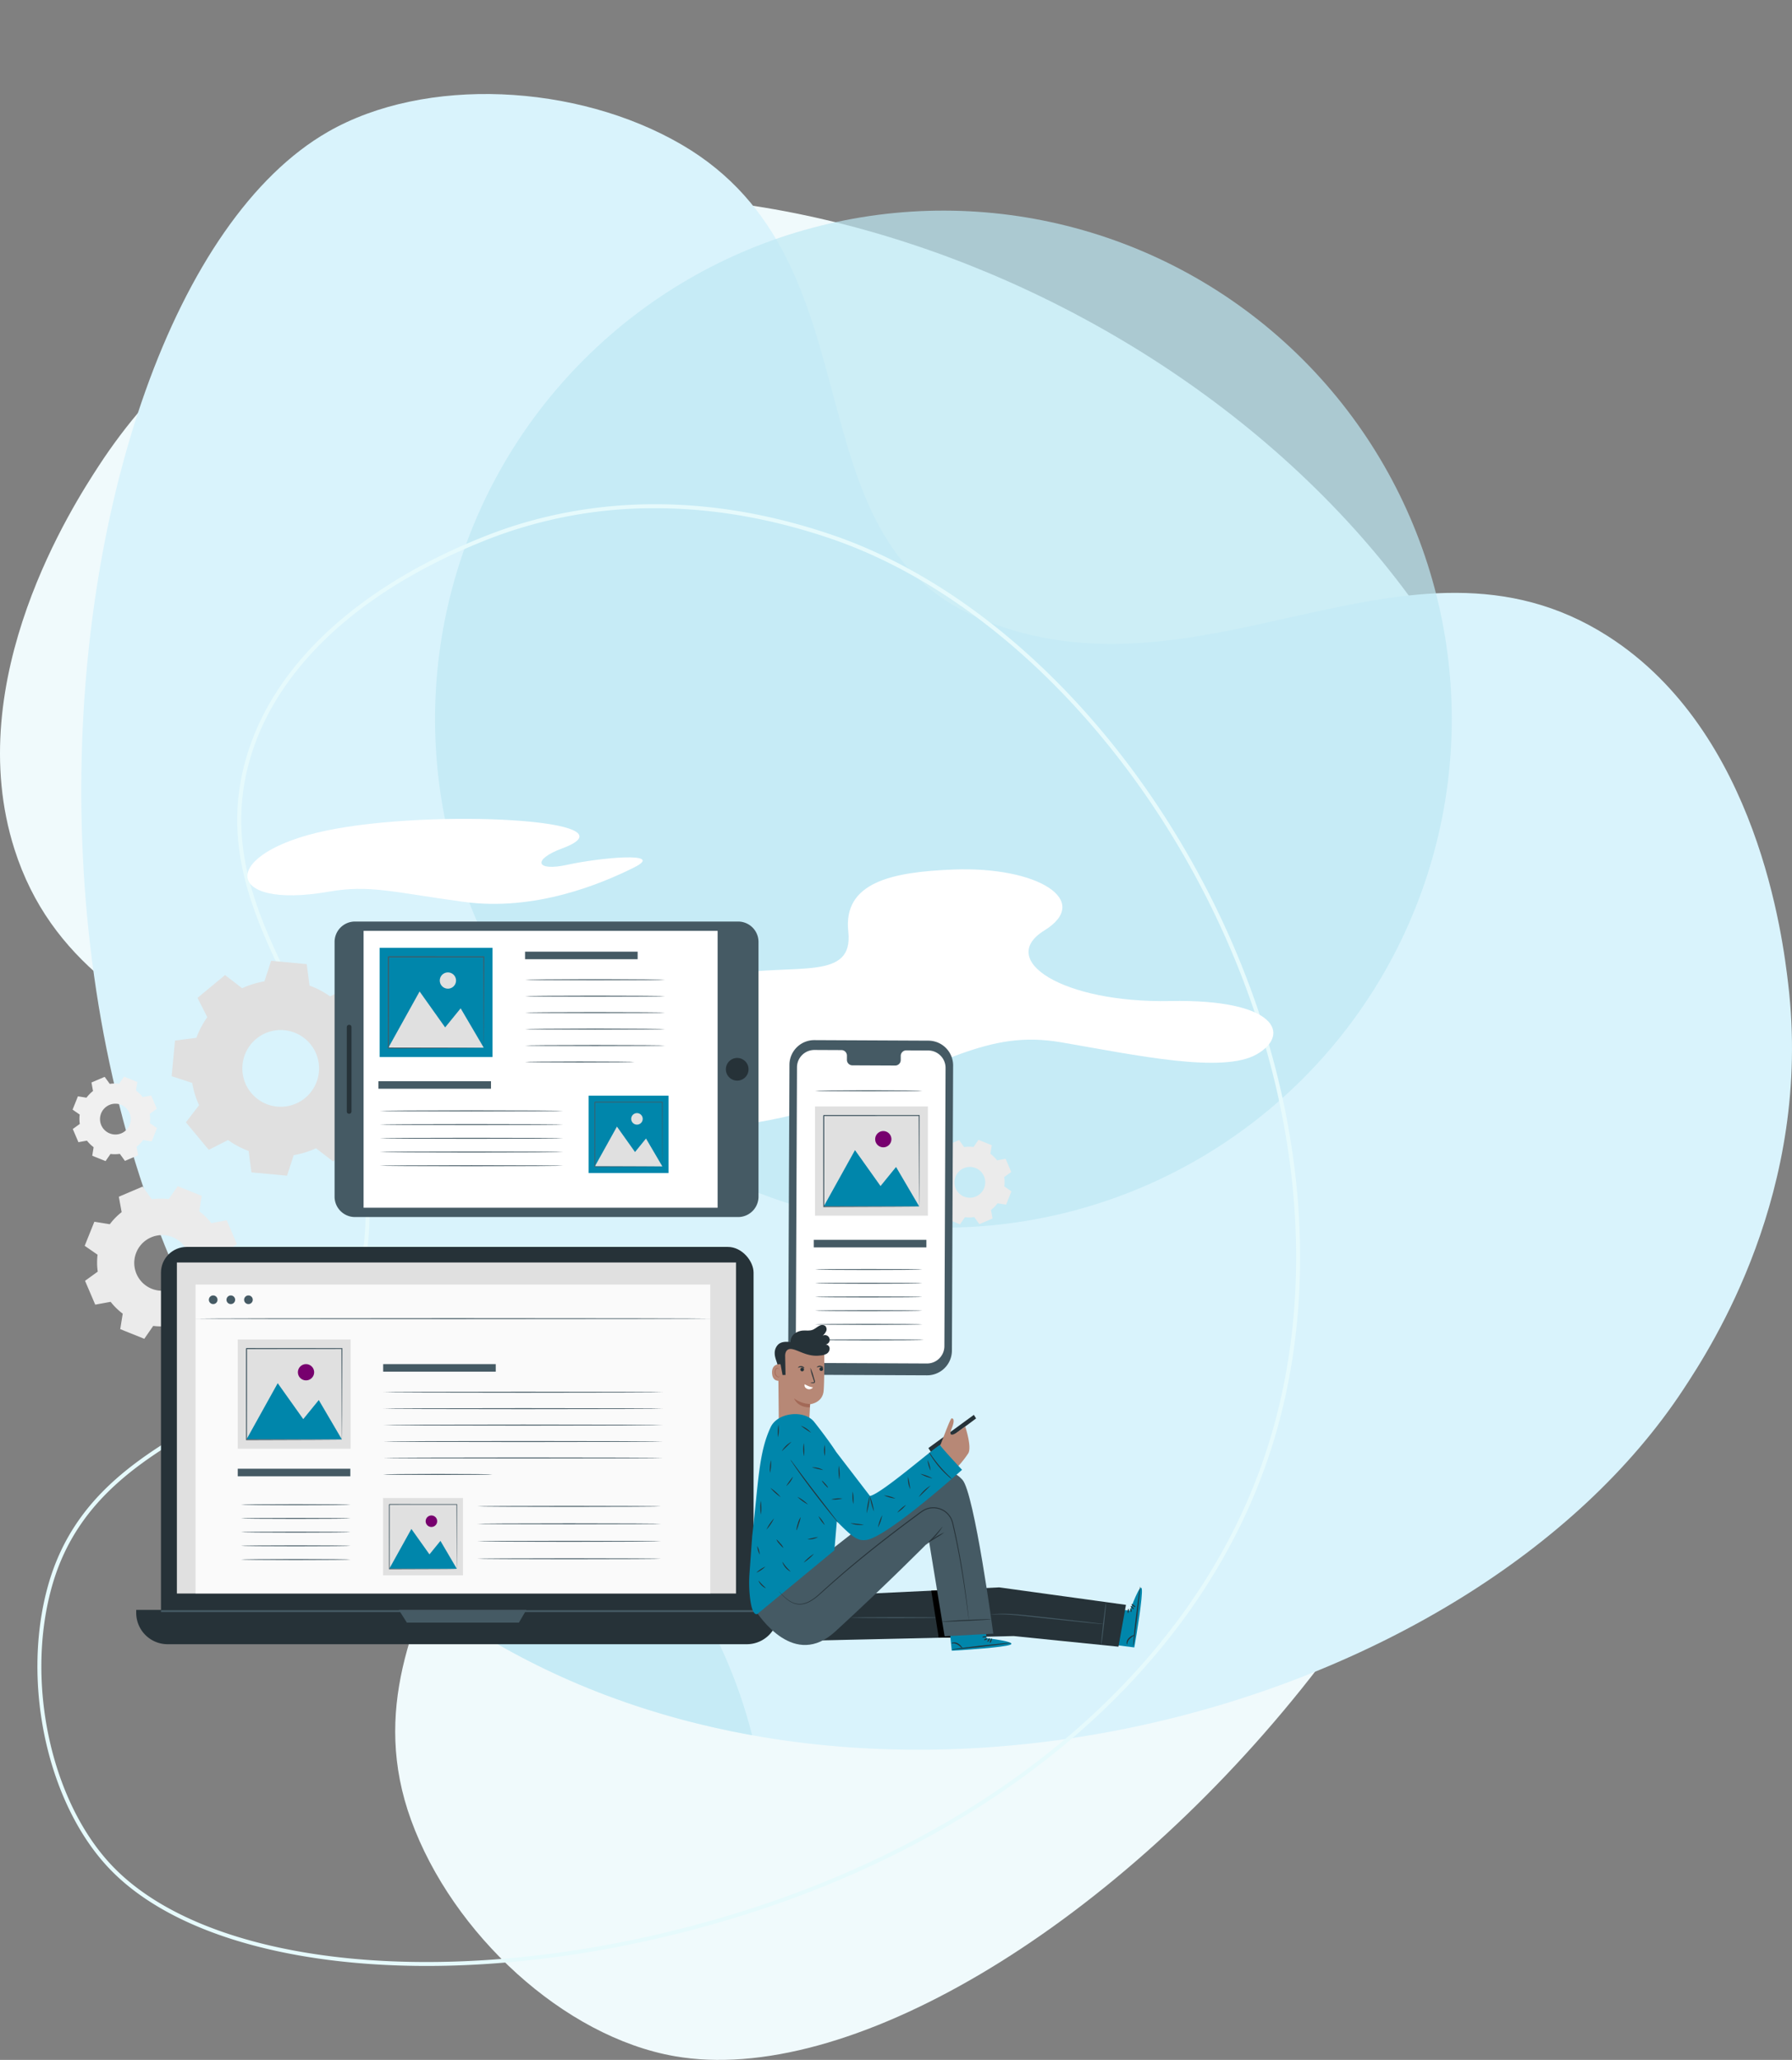 <svg xmlns="http://www.w3.org/2000/svg" width="1015.369" height="1166.81" viewBox="0 0 1015.369 1166.81"><rect x="0" y="0" width="1015.369" height="1166.81" fill="#808080" stroke="none"/><g transform="translate(-773 -764)"><g transform="translate(755.953 1256.829)"><path d="M264.809-428.46c-26.246,8-127.389,38.844-191.98,138.163C59.091-269.174-5.5-169.853,25.255-73.379,65.95,54.271,230.1,40.562,292.632,163.093c53.774,105.359-87.68,189.721-42.675,313.385,23.495,64.556,86.6,122.755,149.255,133.765,195.55,34.353,591.542-354.989,480.712-702.2C799.25-344.688,476.257-492.94,264.809-428.46Z" transform="translate(0 61.617)" fill="#f0fafc"/><path d="M945.725,263.912c15.029-22.955,72.952-111.42,58.948-229.062-2.981-25.022-16.984-142.669-102.394-197.061-113.01-71.971-230.29,43.689-356.793-10.359-108.779-46.474-54.177-201.86-167.943-268.007-59.389-34.531-145.127-38.812-200.3-7.136C5.065-348.852-49.689,203.779,257.8,399.443,481.629,541.869,824.632,448.857,945.725,263.912Z" transform="translate(25.578 29.581)" fill="#d9f3fc"/><circle cx="288.037" cy="288.037" r="288.037" transform="translate(144.247 -85.483) rotate(-45)" fill="#bee9f4" opacity="0.7"/><g transform="translate(139.777 273.121)"><path d="M95.846-152.344c-8.166,0-16.249.36-24.242,1.026,34.533,61.672,81.727,115.5,143.6,154.877C264,34.605,318.453,54.458,375.037,64.617,343.385-60.086,230.393-152.344,95.846-152.344Z" transform="translate(-71.604 152.344)" fill="#bee9f4" opacity="0.7"/></g><path d="M247.063,462.1c-78.738,0-144.4-18.824-178.995-54.269-35.822-36.7-51.095-106.063-35.523-161.345,14.719-52.262,55.533-75.287,95-97.555,39.039-22.021,75.91-42.828,83.149-90.184,8.1-52.993-14.2-96.676-35.759-138.921-24.01-47.048-46.69-91.486-28.851-146.243,16.667-51.156,64.961-94.525,135.983-122.123,41.417-16.089,108.763-29.166,194.407-.061h0C560.1-320.181,640.128-243.994,690.548-144.8,743.7-40.231,756.3,74.7,725.122,170.524c-42.985,132.1-172.177,235.138-345.59,275.624C333.519,456.889,288.473,462.1,247.063,462.1Zm129.4-825.712a257.859,257.859,0,0,0-93.576,17.171c-70.381,27.346-118.2,70.219-134.658,120.722-17.551,53.869,4.924,97.9,28.718,144.525,21.722,42.562,44.186,86.573,35.975,140.28-7.4,48.44-44.738,69.505-84.267,91.808C89.58,172.935,49.178,195.73,34.708,247.1c-15.369,54.568-.335,122.994,34.97,159.163,52.267,53.545,176.581,68.689,309.343,37.7C551.659,403.65,680.243,301.171,722.982,169.831c31-95.263,18.447-209.571-34.439-313.615-50.161-98.68-129.707-174.451-212.788-202.685l.362-1.064-.364,1.064C439.062-358.939,405.762-363.611,376.459-363.611Z" transform="translate(11.776 158.657)" fill="#e6fafc"/><path d="M257.748-269.924c-17.056,6.319-15.115,13.27,2.913,9.289s56.262-7.66,37.714,1.566S242.4-234.1,201.74-239.651s-53.225-9.763-76.22-5.755c-60.545,10.557-62.109-21.963-1.276-34.628C183.993-292.471,302.145-286.37,257.748-269.924Z" transform="translate(77.863 257.649)" fill="#fff"/><path d="M431.966-273.815c-34.866,1.343-62.583,7.23-59.529,35.161s-28.628,17.983-67.555,24.19-55.407,29.368-26.3,46.256-48.746,16.085-82.893,15.045-104.927,5.422-68.03,15.817,156.875,22.158,228.884-1.908,94.033-43.984,136.6-36.675,91.329,17.839,110.713,6.773,11.572-31.375-49.129-30.178-98.386-23.173-71.172-39.991S480.031-275.664,431.966-273.815Z" transform="translate(125.264 273.524)" fill="#fff"/></g><g transform="translate(708.111 1225.575)"><g transform="translate(106.015 82.663)"><path d="M593.863,183.8a20.007,20.007,0,0,1,3.785,3.708l4.833-.882,3.19,7.476-3.981,2.88a19.893,19.893,0,0,1,.059,5.3l4.04,2.792-3.031,7.541-4.848-.778a19.892,19.892,0,0,1-3.709,3.786l.882,4.833-7.475,3.19-2.88-3.981a19.892,19.892,0,0,1-5.3.058l-2.791,4.041-7.543-3.03.779-4.849a19.916,19.916,0,0,1-3.785-3.709l-4.833.883-3.191-7.477,3.982-2.879a19.984,19.984,0,0,1-.059-5.3l-4.039-2.791,3.03-7.543,4.848.779a19.857,19.857,0,0,1,3.709-3.786l-.882-4.833,7.475-3.191,2.88,3.982a19.891,19.891,0,0,1,5.3-.059l2.791-4.039,7.542,3.03-.777,4.848Zm-8.4,8.088a8.719,8.719,0,1,0,4.841,11.342A8.72,8.72,0,0,0,585.461,191.884Z" transform="translate(-73.818 -74.495)" fill="#ebebeb" fill-rule="evenodd"/><path d="M177.109,214.656a36,36,0,0,1,6.843,6.7l8.736-1.6,5.766,13.514-7.194,5.2a36.054,36.054,0,0,1,.1,9.579l7.3,5.046-5.479,13.633-8.763-1.407a36,36,0,0,1-6.7,6.842l1.594,8.735L165.8,286.674l-5.2-7.2a36.038,36.038,0,0,1-9.576.1l-5.047,7.3-13.633-5.477,1.408-8.764a35.931,35.931,0,0,1-6.842-6.7l-8.737,1.594L112.4,254.023l7.2-5.2a35.995,35.995,0,0,1-.1-9.576l-7.3-5.048,5.479-13.632,8.763,1.408a35.976,35.976,0,0,1,6.7-6.843l-1.6-8.736,13.512-5.767,5.206,7.2a36.039,36.039,0,0,1,9.577-.1l5.047-7.3,13.632,5.477-1.408,8.766Zm-15.184,14.618a15.761,15.761,0,1,0,8.749,20.5A15.761,15.761,0,0,0,161.925,229.274Z" transform="translate(-105.34 -72.763)" fill="#ebebeb" fill-rule="evenodd"/><path d="M141.707,150.35a19.886,19.886,0,0,1,3.786,3.708l4.833-.882,3.19,7.476-3.98,2.879a19.937,19.937,0,0,1,.058,5.3l4.04,2.792-3.031,7.542-4.848-.778a19.887,19.887,0,0,1-3.709,3.785l.883,4.834-7.477,3.19-2.879-3.981a19.929,19.929,0,0,1-5.3.058l-2.794,4.04-7.542-3.03.779-4.849a19.856,19.856,0,0,1-3.786-3.708l-4.833.882-3.191-7.476,3.982-2.879a19.847,19.847,0,0,1-.058-5.3l-4.04-2.792,3.03-7.542,4.848.778a19.881,19.881,0,0,1,3.708-3.785l-.881-4.833,7.476-3.191,2.879,3.981a19.929,19.929,0,0,1,5.3-.058l2.794-4.04,7.542,3.03-.779,4.849Zm-8.4,8.088a8.719,8.719,0,1,0,4.841,11.342A8.718,8.718,0,0,0,133.306,158.439Z" transform="translate(-105.793 -76.861)" fill="#f0f0f0" fill-rule="evenodd"/><path d="M236.345,95.212a49.621,49.621,0,0,1,11.677,6.167l10.92-5.542,12.934,15.593-7.464,9.707a49.6,49.6,0,0,1,3.9,12.617l11.635,3.8-1.88,20.171-12.136,1.586a49.607,49.607,0,0,1-6.171,11.679l5.542,10.919-15.593,12.933-9.707-7.464a49.666,49.666,0,0,1-12.616,3.9l-3.8,11.635-20.17-1.879L201.835,188.9a49.586,49.586,0,0,1-11.679-6.171l-10.919,5.543L166.3,172.683l7.464-9.707a49.665,49.665,0,0,1-3.9-12.616l-11.637-3.8,1.88-20.172,12.136-1.585a49.606,49.606,0,0,1,6.171-11.679L172.87,102.2l15.593-12.934,9.708,7.465a49.646,49.646,0,0,1,12.615-3.9l3.8-11.635,20.171,1.879,1.586,12.139ZM222.024,120.5a21.733,21.733,0,1,0,19.622,23.655A21.733,21.733,0,0,0,222.024,120.5Z" transform="translate(-102.085 -81.194)" fill="#e0e0e0" fill-rule="evenodd"/></g><g transform="translate(511.511 127.591)"><path d="M563.115,313.023l-64.6-.3a14.052,14.052,0,0,1-14.007-14.092l.684-161.5a14.054,14.054,0,0,1,14.137-13.974l64.6.3a14.052,14.052,0,0,1,14.007,14.092l-.685,161.5A14.052,14.052,0,0,1,563.115,313.023Z" transform="translate(-484.507 -123.155)" fill="#455a64"/><g transform="translate(4.289 5.575)"><path d="M563.554,128.659l-12.525-.057a3.108,3.108,0,0,0-3.055,3.156l-.01,2.265a3.107,3.107,0,0,1-3.055,3.158l-24.414-.112a3.111,3.111,0,0,1-3.028-3.185l.011-2.266a3.11,3.11,0,0,0-3.028-3.184l-4.4-.02-10.963-.05a9.842,9.842,0,0,0-9.9,9.786l-.668,157.64a9.843,9.843,0,0,0,9.81,9.87l64.472.3a9.84,9.84,0,0,0,9.9-9.785l.668-157.642A9.841,9.841,0,0,0,563.554,128.659Z" transform="translate(-488.513 -128.362)" fill="#fff"/></g><g transform="translate(14.481 113.136)"><rect width="63.794" height="4.268" fill="#455a64"/></g><g transform="translate(15.178 129.658)"><path d="M559.505,244.528c0,.154-13.617.278-30.411.278s-30.413-.124-30.413-.278,13.613-.279,30.413-.279S559.505,244.374,559.505,244.528Z" transform="translate(-498.682 -244.249)" fill="#455a64"/></g><g transform="translate(15.178 28.435)"><path d="M559.505,149.991c0,.154-13.617.278-30.411.278s-30.413-.124-30.413-.278,13.613-.279,30.413-.279S559.505,149.837,559.505,149.991Z" transform="translate(-498.682 -149.712)" fill="#455a64"/></g><g transform="translate(15.178 137.427)"><path d="M559.505,251.783c0,.155-13.617.279-30.411.279s-30.413-.124-30.413-.279,13.613-.278,30.413-.278S559.505,251.63,559.505,251.783Z" transform="translate(-498.682 -251.505)" fill="#455a64"/></g><g transform="translate(15.178 145.195)"><path d="M559.505,259.039c0,.154-13.617.278-30.411.278s-30.413-.124-30.413-.278,13.613-.279,30.413-.279S559.505,258.884,559.505,259.039Z" transform="translate(-498.682 -258.76)" fill="#455a64"/></g><g transform="translate(15.178 152.963)"><path d="M559.505,266.294c0,.153-13.617.279-30.411.279s-30.413-.126-30.413-.279,13.613-.279,30.413-.279S559.505,266.14,559.505,266.294Z" transform="translate(-498.682 -266.015)" fill="#455a64"/></g><g transform="translate(15.178 160.732)"><path d="M559.505,273.549c0,.154-13.617.279-30.411.279s-30.413-.125-30.413-.279,13.613-.278,30.413-.278S559.505,273.4,559.505,273.549Z" transform="translate(-498.682 -273.271)" fill="#455a64"/></g><g transform="translate(16.048 169.54)"><path d="M560.317,281.775c0,.154-13.616.279-30.409.279s-30.413-.125-30.413-.279,13.613-.278,30.413-.278S560.317,281.622,560.317,281.775Z" transform="translate(-499.495 -281.497)" fill="#455a64"/></g><g transform="translate(15.178 37.572)"><rect width="63.955" height="61.876" fill="#e0e0e0"/><g transform="translate(4.958 24.739)"><path d="M503.313,213.191l17.692-31.841L535.476,201.7l8.793-10.807,13.082,22.3Z" transform="translate(-503.313 -181.351)" fill="#0086ab"/></g><g transform="translate(34.08 13.944)"><path d="M539.717,175.871a4.6,4.6,0,1,1-4.6-4.6A4.6,4.6,0,0,1,539.717,175.871Z" transform="translate(-530.511 -171.269)" fill="#77006e"/></g><g transform="translate(4.586 4.814)"><path d="M557.376,214.679a2.027,2.027,0,0,1-.015-.254c0-.185-.009-.421-.015-.722q-.01-.986-.03-2.784c-.016-2.454-.039-6-.067-10.508-.033-9.038-.079-21.908-.134-37.361l.261.261-54.033.043c-.074.064.572-.573.3-.3v7q0,3.477,0,6.889c0,4.547-.005,9-.007,13.334-.01,8.665-.02,16.858-.029,24.4l-.266-.266,39.07.135,11.02.07,2.924.031.757.015a1.965,1.965,0,0,1,.267.015,1.282,1.282,0,0,1-.237.015l-.729.015-2.871.031-10.961.07-39.241.135h-.266v-.267c-.009-7.537-.019-15.73-.029-24.4,0-4.334-.005-8.786-.008-13.334q0-3.41,0-6.889v-7c-.271.268.37-.381.31-.314l54.033.043h.262v.261c-.056,15.521-.1,28.449-.134,37.526-.029,4.481-.052,8.01-.069,10.449q-.018,1.763-.03,2.735c-.006.289-.011.515-.015.694A1.12,1.12,0,0,1,557.376,214.679Z" transform="translate(-502.965 -162.741)" fill="#455a64"/></g></g></g><g transform="translate(254.467 60.425)"><path d="M11.55,0H155.829a11.549,11.549,0,0,1,11.549,11.549v217.1A11.549,11.549,0,0,1,155.829,240.2H11.549A11.549,11.549,0,0,1,0,228.653V11.55A11.55,11.55,0,0,1,11.55,0Z" transform="translate(0 167.378) rotate(-90)" fill="#455a64"/><g transform="translate(16.433 5.278)"><rect width="156.822" height="200.597" transform="translate(0 156.822) rotate(-90)" fill="#fff"/></g><g transform="translate(221.709 77.267)"><path d="M457.927,132.589a6.422,6.422,0,1,1-6.422,6.422A6.422,6.422,0,0,1,457.927,132.589Z" transform="translate(-451.505 -132.589)" fill="#263238"/></g><g transform="translate(6.918 58.483)"><rect width="50.412" height="2.653" rx="1.215" transform="translate(0 50.412) rotate(-90)" fill="#263238"/></g><g transform="translate(24.831 14.87)"><g transform="translate(83.095 2.193)"><rect width="63.794" height="4.267" fill="#455a64"/></g><g transform="translate(0 75.564)"><rect width="63.794" height="4.268" fill="#455a64"/></g><g transform="translate(83.095 17.806)"><path d="M424.574,91.222c0,.154-17.761.278-39.666.278s-39.671-.124-39.671-.278,17.758-.279,39.671-.279S424.574,91.068,424.574,91.222Z" transform="translate(-345.237 -90.943)" fill="#455a64"/></g><g transform="translate(83.095 27.124)"><path d="M424.574,99.925c0,.154-17.761.278-39.666.278s-39.671-.124-39.671-.278,17.758-.279,39.671-.279S424.574,99.771,424.574,99.925Z" transform="translate(-345.237 -99.646)" fill="#455a64"/></g><g transform="translate(83.095 36.444)"><path d="M424.574,108.628c0,.154-17.761.279-39.666.279s-39.671-.125-39.671-.279,17.758-.278,39.671-.278S424.574,108.474,424.574,108.628Z" transform="translate(-345.237 -108.35)" fill="#455a64"/></g><g transform="translate(83.095 45.762)"><path d="M424.574,117.332c0,.153-17.761.278-39.666.278s-39.671-.125-39.671-.278,17.758-.279,39.671-.279S424.574,117.177,424.574,117.332Z" transform="translate(-345.237 -117.053)" fill="#455a64"/></g><g transform="translate(83.095 55.081)"><path d="M424.574,126.035c0,.153-17.761.278-39.666.278s-39.671-.125-39.671-.278,17.758-.279,39.671-.279S424.574,125.881,424.574,126.035Z" transform="translate(-345.237 -125.756)" fill="#455a64"/></g><g transform="translate(83.095 64.399)"><path d="M407.175,134.738c0,.153-13.866.278-30.967.278s-30.97-.125-30.97-.278,13.864-.279,30.97-.279S407.175,134.584,407.175,134.738Z" transform="translate(-345.237 -134.459)" fill="#455a64"/></g><g transform="translate(0.696 92.086)"><path d="M372.355,160.6c0,.154-23.3.278-52.035.278s-52.04-.124-52.04-.278,23.3-.279,52.04-.279S372.355,160.442,372.355,160.6Z" transform="translate(-268.28 -160.317)" fill="#455a64"/></g><g transform="translate(0.696 99.855)"><path d="M372.355,167.851c0,.154-23.3.278-52.035.278s-52.04-.124-52.04-.278,23.3-.278,52.04-.278S372.355,167.7,372.355,167.851Z" transform="translate(-268.28 -167.573)" fill="#455a64"/></g><g transform="translate(0.696 107.623)"><path d="M372.355,175.106c0,.154-23.3.279-52.035.279s-52.04-.125-52.04-.279,23.3-.278,52.04-.278S372.355,174.952,372.355,175.106Z" transform="translate(-268.28 -174.828)" fill="#455a64"/></g><g transform="translate(0.696 115.391)"><path d="M372.355,182.361c0,.154-23.3.279-52.035.279s-52.04-.125-52.04-.279,23.3-.278,52.04-.278S372.355,182.208,372.355,182.361Z" transform="translate(-268.28 -182.083)" fill="#455a64"/></g><g transform="translate(0.696 123.159)"><path d="M372.355,189.617c0,.154-23.3.278-52.035.278s-52.04-.124-52.04-.278,23.3-.279,52.04-.279S372.355,189.463,372.355,189.617Z" transform="translate(-268.28 -189.338)" fill="#455a64"/></g><g transform="translate(0.696)"><rect width="63.956" height="61.876" fill="#0086ab"/><g transform="translate(4.959 24.739)"><path d="M272.912,129.259,290.6,97.419l14.471,20.351,8.793-10.807,13.082,22.3Z" transform="translate(-272.912 -97.419)" fill="#e0e0e0"/></g><g transform="translate(34.081 13.944)"><path d="M309.315,91.938a4.6,4.6,0,1,1-4.6-4.6A4.6,4.6,0,0,1,309.315,91.938Z" transform="translate(-300.11 -87.336)" fill="#e0e0e0"/></g><g transform="translate(4.586 4.814)"><path d="M326.974,130.747a2.223,2.223,0,0,1-.014-.254c0-.185-.009-.422-.015-.722q-.011-.988-.03-2.784c-.016-2.454-.039-6-.069-10.509-.032-9.038-.078-21.908-.134-37.359l.261.26-54.033.044c-.073.064.572-.573.3-.3v3.509q0,1.754,0,3.493,0,3.479,0,6.89,0,6.821-.006,13.333c-.011,8.666-.021,16.858-.03,24.4l-.264-.266,39.07.136,11.02.07,2.923.031.758.015a1.752,1.752,0,0,1,.266.015,1.405,1.405,0,0,1-.236.015l-.729.015-2.872.031-10.96.07-39.241.134h-.266v-.267c-.01-7.537-.019-15.729-.03-24.4q0-6.5-.007-13.333,0-3.411,0-6.89v-7c-.271.268.37-.381.31-.313l54.033.043h.262v.262c-.055,15.521-.1,28.448-.134,37.525-.028,4.481-.051,8.01-.067,10.45q-.019,1.763-.03,2.734c-.006.289-.012.516-.015.694A1.055,1.055,0,0,1,326.974,130.747Z" transform="translate(-272.563 -78.809)" fill="#455a64"/></g></g><g transform="translate(119.126 83.773)"><rect width="45.263" height="43.79" fill="#0086ab"/><g transform="translate(3.51 17.508)"><path d="M382.167,191.438l12.52-22.534,10.242,14.4,6.223-7.649,9.258,15.779Z" transform="translate(-382.167 -168.905)" fill="#e0e0e0"/></g><g transform="translate(24.121 9.869)"><path d="M407.929,165.026a3.257,3.257,0,1,1-3.256-3.256A3.257,3.257,0,0,1,407.929,165.026Z" transform="translate(-401.416 -161.77)" fill="#e0e0e0"/></g><g transform="translate(3.246 3.407)"><path d="M420.426,192.492a1.414,1.414,0,0,1-.01-.18c0-.131-.005-.3-.01-.51q-.008-.7-.022-1.971c-.012-1.737-.027-4.248-.048-7.436-.022-6.4-.055-15.505-.1-26.441l.185.185-38.24.031c-.05.045.4-.406.213-.21v2.483q0,1.242,0,2.472,0,2.461,0,4.875c0,3.219,0,6.37-.005,9.436-.007,6.133-.015,11.931-.021,17.265l-.187-.187,27.651.1,7.8.049,2.07.021.535.011a1.623,1.623,0,0,1,.187.011.885.885,0,0,1-.167.011l-.515.011-2.033.021-7.756.049-27.771.1H382v-.188c-.006-5.334-.014-11.132-.021-17.265,0-3.067,0-6.218-.005-9.436q0-2.412,0-4.875V155.96c-.192.189.262-.27.22-.222l38.24.031h.186v.184c-.039,10.986-.071,20.134-.094,26.559-.02,3.17-.037,5.668-.048,7.394q-.013,1.248-.021,1.935c0,.206-.008.365-.011.491A.7.7,0,0,1,420.426,192.492Z" transform="translate(-381.92 -155.735)" fill="#455a64"/></g></g></g></g><g transform="translate(142.063 244.727)"><g transform="translate(0 0)"><g transform="translate(14.041)"><rect width="335.764" height="222.037" rx="14.567" fill="#263238"/></g><g transform="translate(0 205.616)"><path d="M0,0H363.775a0,0,0,0,1,0,0V1.63a17.8,17.8,0,0,1-17.8,17.8H17.8A17.8,17.8,0,0,1,0,1.63V0A0,0,0,0,1,0,0Z" fill="#263238"/></g><g transform="translate(23.054 8.822)"><rect width="316.799" height="187.507" fill="#e0e0e0"/></g><g transform="translate(148.824 205.616)"><path d="M278.454,424.59l4.514,7.18h63.519l4.192-7.18Z" transform="translate(-278.454 -424.59)" fill="#455a64"/></g><g transform="translate(33.619 21.308)"><rect width="291.676" height="174.948" fill="#fafafa"/></g><g transform="translate(41.176 27.489)"><path d="M182.809,260.676a2.447,2.447,0,1,1-2.447-2.448A2.447,2.447,0,0,1,182.809,260.676Z" transform="translate(-177.916 -258.228)" fill="#455a64"/></g><g transform="translate(51.162 27.489)"><path d="M192.136,260.676a2.447,2.447,0,1,1-2.447-2.448A2.447,2.447,0,0,1,192.136,260.676Z" transform="translate(-187.242 -258.228)" fill="#455a64"/></g><g transform="translate(61.148 27.489)"><path d="M201.464,260.676a2.448,2.448,0,1,1-2.448-2.448A2.447,2.447,0,0,1,201.464,260.676Z" transform="translate(-196.569 -258.228)" fill="#455a64"/></g><g transform="translate(33.619 40.364)"><path d="M462.534,270.532c0,.154-65.3.278-145.831.278-80.56,0-145.846-.124-145.846-.278s65.286-.279,145.846-.279C397.236,270.253,462.534,270.378,462.534,270.532Z" transform="translate(-170.858 -270.253)" fill="#455a64"/></g><g transform="translate(14.041 205.765)"><rect width="335.764" height="1.071" fill="#455a64"/></g><g transform="translate(57.534 52.449)"><g transform="translate(0 73.193)"><rect width="63.794" height="4.267" fill="#455a64"/></g><g transform="translate(82.399 13.943)"><rect width="63.794" height="4.268" fill="#455a64"/></g><g transform="translate(82.399 29.558)"><path d="M428.825,309.424c0,.153-35.524.279-79.334.279-43.826,0-79.341-.126-79.341-.279s35.516-.279,79.341-.279C393.3,309.145,428.825,309.27,428.825,309.424Z" transform="translate(-270.15 -309.145)" fill="#455a64"/></g><g transform="translate(82.399 38.876)"><path d="M428.825,318.127c0,.153-35.524.279-79.334.279-43.826,0-79.341-.126-79.341-.279s35.516-.279,79.341-.279C393.3,317.848,428.825,317.973,428.825,318.127Z" transform="translate(-270.15 -317.848)" fill="#455a64"/></g><g transform="translate(82.399 48.194)"><path d="M428.825,326.83c0,.154-35.524.279-79.334.279-43.826,0-79.341-.125-79.341-.279s35.516-.279,79.341-.279C393.3,326.551,428.825,326.677,428.825,326.83Z" transform="translate(-270.15 -326.551)" fill="#455a64"/></g><g transform="translate(82.399 57.513)"><path d="M428.825,335.533c0,.154-35.524.279-79.334.279-43.826,0-79.341-.125-79.341-.279s35.516-.279,79.341-.279C393.3,335.254,428.825,335.38,428.825,335.533Z" transform="translate(-270.15 -335.254)" fill="#455a64"/></g><g transform="translate(82.399 66.831)"><path d="M428.825,344.236c0,.154-35.524.279-79.334.279-43.826,0-79.341-.125-79.341-.279s35.516-.279,79.341-.279C393.3,343.957,428.825,344.083,428.825,344.236Z" transform="translate(-270.15 -343.957)" fill="#455a64"/></g><g transform="translate(82.399 76.151)"><path d="M332.089,352.939c0,.154-13.867.279-30.968.279s-30.971-.125-30.971-.279,13.864-.278,30.971-.278S332.089,352.786,332.089,352.939Z" transform="translate(-270.15 -352.661)" fill="#455a64"/></g><g transform="translate(135.62 94.235)"><path d="M424.149,369.831c0,.154-23.348.279-52.144.279s-52.149-.125-52.149-.279,23.344-.279,52.149-.279S424.149,369.677,424.149,369.831Z" transform="translate(-319.856 -369.551)" fill="#455a64"/></g><g transform="translate(135.62 104.129)"><path d="M424.149,379.068c0,.155-23.348.279-52.144.279s-52.149-.124-52.149-.279,23.344-.277,52.149-.277S424.149,378.915,424.149,379.068Z" transform="translate(-319.856 -378.791)" fill="#455a64"/></g><g transform="translate(135.62 114.02)"><path d="M424.149,388.308c0,.153-23.348.277-52.144.277s-52.149-.124-52.149-.277,23.344-.279,52.149-.279S424.149,388.153,424.149,388.308Z" transform="translate(-319.856 -388.029)" fill="#455a64"/></g><g transform="translate(135.62 123.911)"><path d="M424.149,397.546c0,.153-23.348.278-52.144.278s-52.149-.125-52.149-.278,23.344-.279,52.149-.279S424.149,397.391,424.149,397.546Z" transform="translate(-319.856 -397.267)" fill="#455a64"/></g><g transform="translate(1.784 93.29)"><path d="M257.031,368.946c0,.154-13.919.279-31.084.279s-31.087-.125-31.087-.279,13.915-.278,31.087-.278S257.031,368.793,257.031,368.946Z" transform="translate(-194.86 -368.668)" fill="#455a64"/></g><g transform="translate(1.784 101.058)"><path d="M257.031,376.2c0,.155-13.919.279-31.084.279s-31.087-.124-31.087-.279,13.915-.278,31.087-.278S257.031,376.048,257.031,376.2Z" transform="translate(-194.86 -375.923)" fill="#455a64"/></g><g transform="translate(1.784 108.826)"><path d="M257.031,383.457c0,.153-13.919.279-31.084.279s-31.087-.126-31.087-.279,13.915-.279,31.087-.279S257.031,383.3,257.031,383.457Z" transform="translate(-194.86 -383.178)" fill="#455a64"/></g><g transform="translate(1.784 116.595)"><path d="M257.031,390.712c0,.154-13.919.279-31.084.279s-31.087-.125-31.087-.279,13.915-.278,31.087-.278S257.031,390.558,257.031,390.712Z" transform="translate(-194.86 -390.434)" fill="#455a64"/></g><g transform="translate(1.784 124.363)"><path d="M257.031,397.969c0,.153-13.919.277-31.084.277s-31.087-.124-31.087-.277,13.915-.279,31.087-.279S257.031,397.813,257.031,397.969Z" transform="translate(-194.86 -397.689)" fill="#455a64"/></g><rect width="63.955" height="61.876" fill="#e0e0e0"/><g transform="translate(4.959 24.739)"><path d="M197.825,336.485l17.692-31.84L229.988,325l8.793-10.808,13.082,22.3Z" transform="translate(-197.825 -304.645)" fill="#0086ab"/></g><g transform="translate(34.081 13.943)"><path d="M234.228,299.165a4.6,4.6,0,1,1-4.6-4.6A4.6,4.6,0,0,1,234.228,299.165Z" transform="translate(-225.023 -294.562)" fill="#77006e"/></g><g transform="translate(4.586 4.815)"><path d="M251.887,337.974a2.274,2.274,0,0,1-.014-.255c0-.185-.01-.421-.015-.722q-.011-.986-.03-2.784c-.016-2.453-.039-6-.069-10.509-.032-9.037-.078-21.908-.134-37.359l.261.261c-15.65.013-34.2.027-54.032.044-.074.063.571-.573.3-.3v3.51q0,1.754,0,3.493,0,3.479,0,6.889c0,4.547,0,9-.006,13.333-.011,8.666-.02,16.858-.03,24.4l-.264-.266,39.07.135,11.02.07,2.923.031.757.015a1.834,1.834,0,0,1,.267.016,1.731,1.731,0,0,1-.236.014l-.729.016q-1.017.01-2.872.03l-10.96.071-39.241.134h-.266v-.267c-.01-7.538-.019-15.73-.03-24.4,0-4.333-.005-8.785-.007-13.333q0-3.41,0-6.889,0-1.739,0-3.493v-3.51c-.272.268.369-.38.311-.312l54.032.043h.263v.261c-.056,15.521-.1,28.448-.134,37.528-.029,4.48-.052,8.009-.069,10.448q-.019,1.763-.03,2.735c-.006.289-.011.516-.015.693A1.093,1.093,0,0,1,251.887,337.974Z" transform="translate(-197.477 -286.036)" fill="#455a64"/></g><g transform="translate(82.36 89.795)"><rect width="45.262" height="43.791" fill="#e0e0e0"/><g transform="translate(3.509 17.509)"><path d="M273.391,404.291l12.521-22.534,10.241,14.4,6.223-7.648,9.258,15.779Z" transform="translate(-273.391 -381.756)" fill="#0086ab"/></g><g transform="translate(24.119 9.869)"><path d="M299.154,377.878a3.257,3.257,0,1,1-3.257-3.257A3.258,3.258,0,0,1,299.154,377.878Z" transform="translate(-292.64 -374.621)" fill="#77006e"/></g><g transform="translate(3.245 3.407)"><path d="M311.651,405.344a1.383,1.383,0,0,1-.01-.179c0-.133-.006-.3-.011-.512-.005-.465-.012-1.123-.021-1.97-.011-1.737-.028-4.249-.048-7.437-.022-6.4-.056-15.505-.094-26.439l.184.183-38.239.032c-.051.045.4-.406.211-.211v4.955q0,2.462,0,4.876,0,4.828,0,9.436c-.007,6.132-.015,11.931-.021,17.265l-.187-.188,27.651.1,7.8.048,2.07.022.536.011a1.368,1.368,0,0,1,.187.011.952.952,0,0,1-.166.01l-.516.012-2.032.021-7.757.049-27.771.1h-.187v-.187c-.006-5.334-.014-11.133-.02-17.265q0-4.6-.006-9.436,0-2.414,0-4.876v-4.955c-.192.19.262-.27.221-.222l38.239.031h.186v.185c-.04,10.983-.073,20.132-.1,26.557-.02,3.17-.036,5.668-.048,7.394q-.014,1.25-.021,1.936c0,.2-.008.365-.011.49A.72.72,0,0,1,311.651,405.344Z" transform="translate(-273.145 -368.586)" fill="#455a64"/></g></g></g></g></g><g transform="translate(489.374 288.958)"><g transform="translate(202.539 148.1)"><g transform="translate(0 0.729)"><path d="M666.224,425.856l-10.72-1.272-2.51,20.065,15.665,2.026.234-1.233c1-5.5,4.7-28.028,4.039-31.87C672.2,409.287,666.224,425.856,666.224,425.856Z" transform="translate(-652.994 -412.864)" fill="#0086ab"/></g><g transform="translate(15.004)"><path d="M671.015,412.183c.19.022-.547,7.552-1.646,16.816s-2.144,16.759-2.332,16.735.546-7.551,1.646-16.817S670.825,412.161,671.015,412.183Z" transform="translate(-667.007 -412.183)" fill="#263238"/></g><g transform="translate(13.652 11.034)"><path d="M667.552,424.235c-.109.153-.669-.06-1.178-.559s-.735-1.053-.583-1.165.6.215,1.067.67S667.667,424.079,667.552,424.235Z" transform="translate(-665.745 -422.488)" fill="#263238"/></g><g transform="translate(14.122 9.904)"><path d="M668.38,423.112c-.089.167-.724,0-1.346-.478s-.957-1.04-.82-1.17.662.183,1.239.621S668.473,422.943,668.38,423.112Z" transform="translate(-666.183 -421.433)" fill="#263238"/></g><g transform="translate(11.342 27.468)"><path d="M667.924,437.862c.047.086-.271.353-.8.736a12.916,12.916,0,0,0-1.9,1.577,4.824,4.824,0,0,0-1.151,2.057c-.149.594-.114,1-.216,1.02-.079.027-.3-.375-.267-1.092a4.078,4.078,0,0,1,1.126-2.454,7.07,7.07,0,0,1,2.159-1.528C667.48,437.895,667.877,437.781,667.924,437.862Z" transform="translate(-663.587 -437.836)" fill="#263238"/></g><g transform="translate(13.327 12.471)"><path d="M665.565,423.84c.172-.076.514.319.647.915s-.006,1.1-.195,1.1-.362-.426-.481-.951S665.389,423.918,665.565,423.84Z" transform="translate(-665.441 -423.83)" fill="#263238"/></g><g transform="translate(11.887 12.673)"><path d="M664.587,424.019c.192.005.289.56.217,1.238s-.282,1.2-.47,1.165-.285-.589-.217-1.237S664.4,424.014,664.587,424.019Z" transform="translate(-664.096 -424.019)" fill="#263238"/></g></g><g transform="translate(26.825 148.618)"><path d="M671.3,446.262l-59.353-6.018L488.885,443l32.72-26.384,82.136-3.946,71.81,9.9Z" transform="translate(-488.885 -412.667)" fill="#263238"/></g><g transform="translate(57.322 165.457)"><path d="M568.967,428.671c0,.154-11.552.279-25.8.279s-25.8-.125-25.8-.279,11.549-.278,25.8-.278S568.967,428.517,568.967,428.671Z" transform="translate(-517.368 -428.393)" fill="#455a64"/></g><g transform="translate(103.178 150.173)"><path d="M560.195,414.414l4.226,26.543h8.09l-6.159-26.838Z" transform="translate(-560.195 -414.119)"/></g><g transform="translate(113.199 166.633)"><path d="M590.866,440.219l-1.2-10.728-20.11,2.12,1.591,15.715,1.255-.052c5.582-.277,28.362-1.8,31.952-3.318C608.357,442.264,590.866,440.219,590.866,440.219Z" transform="translate(-569.554 -429.491)" fill="#0086ab"/><g transform="translate(1.587 13.398)"><path d="M604.613,442.036c.021.187-7.478,1.184-16.749,2.222s-16.806,1.725-16.827,1.536,7.477-1.185,16.75-2.224S604.591,441.846,604.613,442.036Z" transform="translate(-571.036 -442.004)" fill="#263238"/></g><g transform="translate(21.822 10.745)"><path d="M590.023,441.659c-.175-.072-.1-.665.275-1.273s.859-.956,1-.835-.072.632-.409,1.194S590.2,441.734,590.023,441.659Z" transform="translate(-589.934 -439.527)" fill="#263238"/></g><g transform="translate(23.156 10.943)"><path d="M591.3,442.209c-.183-.048-.164-.7.157-1.419s.8-1.168.954-1.064-.028.685-.322,1.347S591.481,442.261,591.3,442.209Z" transform="translate(-591.18 -439.711)" fill="#263238"/></g><g transform="translate(1.455 13.149)"><path d="M577.091,445.061c-.072.065-.406-.184-.9-.61a12.954,12.954,0,0,0-1.968-1.494,4.812,4.812,0,0,0-2.265-.65c-.611-.013-1,.116-1.044.02-.042-.072.3-.381,1-.509a4.082,4.082,0,0,1,2.648.539,7.106,7.106,0,0,1,1.979,1.754C576.958,444.636,577.161,445,577.091,445.061Z" transform="translate(-570.913 -441.772)" fill="#263238"/></g><g transform="translate(19.88 10.788)"><path d="M589.986,439.632c.113.15-.194.573-.744.837s-1.07.243-1.117.061.334-.45.817-.685S589.871,439.477,589.986,439.632Z" transform="translate(-588.121 -439.566)" fill="#263238"/></g><g transform="translate(18.916 9.629)"><path d="M589.617,438.708c.04.187-.479.409-1.155.494s-1.232,0-1.241-.194.509-.411,1.155-.493S589.58,438.52,589.617,438.708Z" transform="translate(-587.221 -438.484)" fill="#263238"/></g></g><g transform="translate(16.414 10.96)"><path d="M479.541,328.025l17.16-.31c.229-1.986.563-9.709.563-9.709s7.174-.666,7.7-7.764.3-23.486.3-23.486h0a24.738,24.738,0,0,0-25,1.587l-1.1.745Z" transform="translate(-479.162 -284.1)" fill="#b78876"/><g transform="translate(21.945 12.121)"><g transform="translate(1.477 0.886)"><path d="M501.33,298a1.034,1.034,0,1,1,1.461.019A1.033,1.033,0,0,1,501.33,298Z" transform="translate(-501.037 -296.249)" fill="#263238"/></g><path d="M503.249,296.546c-.118.117-.783-.463-1.76-.529s-1.72.4-1.821.264c-.048-.059.076-.274.4-.49a2.415,2.415,0,0,1,2.858.211C503.216,296.264,503.307,296.495,503.249,296.546Z" transform="translate(-499.658 -295.421)" fill="#263238"/></g><g transform="translate(11.265 12.328)"><g transform="translate(1.319 0.889)"><path d="M492.544,296.632a1.034,1.034,0,1,1-1.441.251A1.031,1.031,0,0,1,492.544,296.632Z" transform="translate(-490.915 -296.444)" fill="#263238"/></g><path d="M493.275,296.739c-.12.116-.784-.464-1.761-.53s-1.72.4-1.82.266c-.049-.059.075-.274.4-.491a2.42,2.42,0,0,1,2.859.212C493.24,296.457,493.332,296.688,493.275,296.739Z" transform="translate(-489.683 -295.614)" fill="#263238"/></g><g transform="translate(18.211 13.225)"><path d="M496.242,304.993a4.763,4.763,0,0,1,1.6-.238c.257-.012.463-.057.489-.194a1.4,1.4,0,0,0-.138-.744l-.651-2.035a27.238,27.238,0,0,1-1.352-5.329,27.29,27.29,0,0,1,1.884,5.164c.21.708.41,1.382.609,2.049a1.63,1.63,0,0,1,.074,1.072.67.67,0,0,1-.466.381,1.6,1.6,0,0,1-.44.031A4.778,4.778,0,0,1,496.242,304.993Z" transform="translate(-496.17 -296.452)" fill="#263238"/></g><g transform="translate(14.874 22.53)"><path d="M493.217,305.263c-.982-.67,2.714,1.665,4.712,1.691a2.711,2.711,0,0,1-3.257.88C492.594,306.924,493.217,305.263,493.217,305.263Z" transform="translate(-493.054 -305.142)" fill="#fff"/></g><g transform="translate(9.022 30.601)"><path d="M496.687,315.883a16.548,16.548,0,0,1-9.1-3.2s1.874,5.248,9,5.044Z" transform="translate(-487.588 -312.68)" fill="#a36957"/></g></g><g transform="translate(14.478)"><path d="M505.909,284.923a2.67,2.67,0,1,0-1.471-4.946,7.889,7.889,0,0,0,2.038-2.559,2.7,2.7,0,0,0-.5-3.04,3,3,0,0,0-3.075-.183c-1.51.645-2.7,1.919-4.249,2.458-1.568.545-3.284.27-4.941.344a8.771,8.771,0,0,0-5.114,1.768,5.887,5.887,0,0,0-2.287,4.779c-2.317-.288-4.888-.321-6.72,1.125a6.669,6.669,0,0,0-2.235,5.254c-.005,1.969.811,3.837,1.388,5.721v-.006a4.092,4.092,0,0,0,.709,1.482l.864,5.093,3.164-.06-.206-10.61s-.318-4.466,3.527-4.075,9.071,4.728,16.56,3.634a8.152,8.152,0,0,0,3.489-1,3.449,3.449,0,0,0,1.6-3.108A2.338,2.338,0,0,0,505.909,284.923Z" transform="translate(-477.353 -273.864)" fill="#263238"/></g><g transform="translate(12.958 22.201)"><path d="M480.754,294.648c-.155-.059-5.271-.724-4.788,5.318s6.425,3.555,6.422,3.381S480.754,294.648,480.754,294.648Z" transform="translate(-475.934 -294.599)" fill="#b78876"/><g transform="translate(1.545 2.085)"><path d="M480.267,301.238c-.029-.017-.1.081-.271.178a1.066,1.066,0,0,1-.786.08,2.614,2.614,0,0,1-1.391-2.241,3.475,3.475,0,0,1,.173-1.531,1.219,1.219,0,0,1,.726-.872.54.54,0,0,1,.645.239c.1.163.065.287.1.3.017.013.121-.112.052-.358a.672.672,0,0,0-.268-.36.791.791,0,0,0-.594-.107,1.478,1.478,0,0,0-1.025,1.025,3.565,3.565,0,0,0-.23,1.713,2.743,2.743,0,0,0,1.743,2.486,1.133,1.133,0,0,0,.951-.238C480.267,301.385,480.288,301.246,480.267,301.238Z" transform="translate(-477.377 -296.546)" fill="#a36957"/></g></g><g transform="translate(2.901 83.688)"><path d="M466.541,429.121c3.218,4.786,22.692,34.1,45.939,12.788,29.632-27.166,53.1-50.94,53.1-50.94l8.8,53.7,27.592-1.493s-10.747-79.957-17.547-87.227c-7.584-8.109-14.574-7.425-74.184,39.61Z" transform="translate(-466.541 -352.025)" fill="#455a64"/></g><g transform="translate(0 50.461)"><g transform="translate(101.557 0.441)"><path d="M558.681,340.2,584.437,321.4l1.268,2.019-25.589,19.024Z" transform="translate(-558.681 -321.404)" fill="#263238"/></g><g transform="translate(107.921 2.421)"><path d="M564.625,339.488s3.456-8.993,4.235-10.909,2.093-5.252,2.585-5.319,2.291.215-.06,5.935,2.783,2.224,2.783,2.224l4.96-3.549s3.923,11.709,1.69,15.236a56.581,56.581,0,0,1-5.877,7.449Z" transform="translate(-564.625 -323.253)" fill="#b78876"/></g><path d="M572.043,338.609c-.51-1.175-33.269,27.763-39.789,28.746l-19.1-24.878s-3.969-6.292-12.481-17.063c-5.495-6.954-20.658-5.509-24.646,2.962-6.77,14.389-6.845,30.392-10.456,61.52L464.043,410.9a73.879,73.879,0,0,0,.2,13.442c.575,5.221,1.76,10.667,4.181,9.933l43.691-36.12,1.4-16.4c9.189,9.314,12.043,11.261,16.825,10.52,12.026-1.863,54.108-39.715,54.108-39.715S572.552,339.783,572.043,338.609Z" transform="translate(-463.832 -320.992)" fill="#0086ab"/><g transform="translate(101.853 21.483)"><path d="M572.06,356.44a12.9,12.9,0,0,1-2.35-1.837A52.935,52.935,0,0,1,560.4,343.67a12.972,12.972,0,0,1-1.44-2.613,19.972,19.972,0,0,1,1.767,2.392c1.06,1.492,2.572,3.518,4.38,5.644s3.568,3.938,4.871,5.223A20.476,20.476,0,0,1,572.06,356.44Z" transform="translate(-558.958 -341.056)" fill="#263238"/></g><g transform="translate(66.524 46.364)"><path d="M526,374.152a45.065,45.065,0,0,1,1.753-9.858A45.065,45.065,0,0,1,526,374.152Z" transform="translate(-525.962 -364.294)" fill="#263238"/></g><g transform="translate(68.349 46.497)"><path d="M530.054,373.118a36.529,36.529,0,0,1-2.357-8.7,36.536,36.536,0,0,1,2.357,8.7Z" transform="translate(-527.666 -364.418)" fill="#263238"/></g><g transform="translate(23.431 25.859)"><path d="M485.717,345.144a10.767,10.767,0,0,1,1.1,1.381c.731.991,1.7,2.295,2.858,3.867,2.409,3.269,5.763,7.763,9.523,12.686l9.689,12.565c1.19,1.556,2.175,2.842,2.923,3.82a10.71,10.71,0,0,1,1.016,1.445,10.691,10.691,0,0,1-1.185-1.311c-.735-.866-1.783-2.133-3.063-3.709-2.562-3.152-6.057-7.545-9.823-12.474s-7.071-9.462-9.4-12.793c-1.165-1.664-2.092-3.022-2.715-3.972A10.53,10.53,0,0,1,485.717,345.144Z" transform="translate(-485.715 -345.143)" fill="#263238"/></g><g transform="translate(12.063 41.825)"><path d="M480.881,365.243a27.145,27.145,0,0,1-5.776-5.18,27.072,27.072,0,0,1,5.776,5.18Z" transform="translate(-475.098 -360.054)" fill="#263238"/></g><g transform="translate(9.785 59.077)"><path d="M477.273,376.171a26.418,26.418,0,0,1-4.29,6.354,26.5,26.5,0,0,1,4.29-6.354Z" transform="translate(-472.97 -376.167)" fill="#263238"/></g><g transform="translate(15.446 71.067)"><path d="M482.175,392.028c-.118.1-1.088-.863-2.166-2.149a8.571,8.571,0,0,1-1.74-2.507c.118-.1,1.089.862,2.166,2.148A8.526,8.526,0,0,1,482.175,392.028Z" transform="translate(-478.257 -387.365)" fill="#263238"/></g><g transform="translate(4.061 86.391)"><path d="M472.737,401.693a17.193,17.193,0,0,1-5.107,3.455,17.174,17.174,0,0,1,5.107-3.455Z" transform="translate(-467.624 -401.677)" fill="#263238"/></g><g transform="translate(18.772 83.758)"><path d="M486.015,404.689a9.526,9.526,0,0,1-4.633-5.468c.147-.073.933,1.333,2.209,2.826S486.112,404.557,486.015,404.689Z" transform="translate(-481.364 -399.218)" fill="#263238"/></g><g transform="translate(30.862 79.133)"><path d="M498.5,394.908a26.509,26.509,0,0,1-5.842,4.976,26.586,26.586,0,0,1,5.842-4.976Z" transform="translate(-492.656 -394.898)" fill="#263238"/></g><g transform="translate(5.267 94.438)"><path d="M472.853,413.381a8.207,8.207,0,0,1-4.086-4.182c.135-.088.939.941,2.056,2.078S472.943,413.249,472.853,413.381Z" transform="translate(-468.751 -409.193)" fill="#263238"/></g><g transform="translate(33.006 69.585)"><path d="M500.731,386.015a10.317,10.317,0,0,1-6.073,1.3,61.28,61.28,0,0,1,6.073-1.3Z" transform="translate(-494.658 -385.981)" fill="#263238"/></g><g transform="translate(26.764 58.356)"><path d="M491.247,375.5A18.344,18.344,0,0,1,490.2,379.3a33.431,33.431,0,0,1-1.251,3.635l-.119-.03c.034-.062.062-.089.082-.086s.033.042.037.115l-.12-.029a16.149,16.149,0,0,1,.838-3.772A11.648,11.648,0,0,1,491.247,375.5Z" transform="translate(-488.828 -375.494)" fill="#263238"/></g><g transform="translate(27.335 46.844)"><path d="M495.376,369.106a24.79,24.79,0,0,1-6.01-4.352,24.871,24.871,0,0,1,6.01,4.352Z" transform="translate(-489.362 -364.742)" fill="#263238"/></g><g transform="translate(21.003 35.463)"><path d="M487.3,354.116a13.272,13.272,0,0,1-3.836,5.3,36.379,36.379,0,0,1,3.836-5.3Z" transform="translate(-483.448 -354.112)" fill="#263238"/></g><g transform="translate(11.66 26.119)"><path d="M474.83,352.6a23.606,23.606,0,0,1,.6-7.21,23.515,23.515,0,0,1-.6,7.21Z" transform="translate(-474.721 -345.386)" fill="#263238"/></g><g transform="translate(6.333 49.113)"><path d="M470.1,374.673a27.386,27.386,0,0,1-.13-7.812,27.6,27.6,0,0,1,.13,7.812Z" transform="translate(-469.746 -366.861)" fill="#263238"/></g><g transform="translate(4.546 74.763)"><path d="M469.5,395.618a11.293,11.293,0,0,1-1.377-4.8,11.336,11.336,0,0,1,1.377,4.8Z" transform="translate(-468.077 -390.817)" fill="#263238"/></g><g transform="translate(18.436 15.659)"><path d="M486.613,335.628a248.071,248.071,0,0,1-5.554,5.41,14.523,14.523,0,0,1,5.554-5.41Z" transform="translate(-481.05 -335.617)" fill="#263238"/></g><g transform="translate(16.179 6.046)"><path d="M479.108,333.706a22.628,22.628,0,0,1,.3-7.067,22.536,22.536,0,0,1-.3,7.067Z" transform="translate(-478.942 -326.639)" fill="#263238"/></g><g transform="translate(29.282 6.579)"><path d="M497,331.123a61.205,61.205,0,0,1-5.821-3.969A13.854,13.854,0,0,1,497,331.123Z" transform="translate(-491.179 -327.136)" fill="#263238"/></g><g transform="translate(30.667 16.418)"><path d="M492.837,343.836a25.423,25.423,0,0,1-.151-7.51,25.517,25.517,0,0,1,.151,7.51Z" transform="translate(-492.473 -336.326)" fill="#263238"/></g><g transform="translate(35.565 30.112)"><path d="M503.5,350.749a84.626,84.626,0,0,1-6.453-1.546,11.433,11.433,0,0,1,6.453,1.546Z" transform="translate(-497.048 -349.115)" fill="#263238"/></g><g transform="translate(42.456 17.47)"><path d="M503.792,343.617a17.976,17.976,0,0,1-.057-6.309,17.976,17.976,0,0,1,.057,6.309Z" transform="translate(-503.484 -337.308)" fill="#263238"/></g><g transform="translate(50.629 29.189)"><path d="M511.62,356.213a28.663,28.663,0,0,1-.35-7.96,28.568,28.568,0,0,1,.35,7.96Z" transform="translate(-511.117 -348.253)" fill="#263238"/></g><g transform="translate(41.225 37.766)"><path d="M505.81,360.172c-.116.1-.984-.688-1.94-1.765s-1.637-2.032-1.523-2.135.984.688,1.94,1.765S505.924,360.069,505.81,360.172Z" transform="translate(-502.334 -356.264)" fill="#263238"/></g><g transform="translate(46.53 47.704)"><path d="M513.6,365.676a18.083,18.083,0,0,1-6.307.47,18.012,18.012,0,0,1,6.307-.47Z" transform="translate(-507.289 -365.546)" fill="#263238"/></g><g transform="translate(58.523 43.906)"><path d="M518.931,369.058a22.455,22.455,0,0,1-.266-7.06,22.541,22.541,0,0,1,.266,7.06Z" transform="translate(-518.489 -361.998)" fill="#263238"/></g><g transform="translate(57.332 61.777)"><path d="M525.05,379.6a16.407,16.407,0,0,1-7.672-.864,76.406,76.406,0,0,1,7.672.864Z" transform="translate(-517.378 -378.689)" fill="#263238"/></g><g transform="translate(72.967 57.279)"><path d="M534.4,374.489a24.078,24.078,0,0,1-2.388,6.916,24.131,24.131,0,0,1,2.388-6.916Z" transform="translate(-531.979 -374.488)" fill="#263238"/></g><g transform="translate(76.411 45.991)"><path d="M541.661,365.773a20.265,20.265,0,0,1-6.464-1.787,20.337,20.337,0,0,1,6.464,1.787Z" transform="translate(-535.196 -363.946)" fill="#263238"/></g><g transform="translate(83.87 51.407)"><path d="M547.179,369.014a20.265,20.265,0,0,1-5.01,4.448,20.212,20.212,0,0,1,5.01-4.448Z" transform="translate(-542.163 -369.004)" fill="#263238"/></g><g transform="translate(89.917 35.497)"><path d="M549.194,361.2a13.3,13.3,0,0,1-1.268-7.053,96.578,96.578,0,0,1,1.268,7.053Z" transform="translate(-547.81 -354.145)" fill="#263238"/></g><g transform="translate(96.062 40.509)"><path d="M560.244,358.834a424.37,424.37,0,0,1-6.688,6.521,20.783,20.783,0,0,1,6.688-6.521Z" transform="translate(-553.549 -358.825)" fill="#263238"/></g><g transform="translate(96.998 33.808)"><path d="M561.313,355.206a24.469,24.469,0,0,1-6.888-2.614,24.463,24.463,0,0,1,6.888,2.614Z" transform="translate(-554.424 -352.567)" fill="#263238"/></g><g transform="translate(101.043 26.064)"><path d="M559.952,351.284a17.336,17.336,0,0,1-1.709-5.948,17.268,17.268,0,0,1,1.709,5.948Z" transform="translate(-558.202 -345.335)" fill="#263238"/></g><g transform="translate(39.27 57.824)"><path d="M504.094,380.037A17.237,17.237,0,0,1,500.523,375a17.237,17.237,0,0,1,3.571,5.034Z" transform="translate(-500.508 -374.997)" fill="#263238"/></g></g><g transform="translate(16.907 103.238)"><path d="M587.2,434.309a2.856,2.856,0,0,1-.082-.457c-.046-.329-.108-.776-.188-1.348-.158-1.214-.389-2.956-.682-5.187-.6-4.5-1.478-11.019-2.773-19.035s-3.016-17.536-5.464-27.986a14.773,14.773,0,0,0-1.282-3.783,11.653,11.653,0,0,0-2.568-3.13,11.093,11.093,0,0,0-7.795-2.523,10.279,10.279,0,0,0-4.129,1.12,27.617,27.617,0,0,0-3.679,2.482l-7.363,5.475c-9.916,7.439-19.2,14.734-27.481,21.573-8.3,6.818-15.516,13.244-21.57,18.677-3.065,2.634-6.33,4.745-9.643,5.083a9.763,9.763,0,0,1-4.49-.54,13.633,13.633,0,0,1-3.33-1.834,28.154,28.154,0,0,1-3.858-3.544l-.912-1.011a2.878,2.878,0,0,1-.292-.36,2.767,2.767,0,0,1,.334.32l.951.973a30.4,30.4,0,0,0,3.9,3.444,13.483,13.483,0,0,0,3.292,1.76,9.517,9.517,0,0,0,4.364.481c3.2-.354,6.392-2.435,9.421-5.072,6-5.456,13.214-11.932,21.5-18.774,8.267-6.865,17.552-14.179,27.474-21.623l7.37-5.475a27.807,27.807,0,0,1,3.76-2.529,10.85,10.85,0,0,1,4.34-1.172,11.632,11.632,0,0,1,8.173,2.661,12.2,12.2,0,0,1,2.686,3.29,15.26,15.26,0,0,1,1.32,3.913c2.425,10.474,4.1,20.012,5.352,28.041s2.061,14.559,2.6,19.071c.248,2.237.444,3.983.579,5.2.056.576.1,1.025.133,1.355A2.771,2.771,0,0,1,587.2,434.309Z" transform="translate(-479.622 -370.283)" fill="#263238"/></g><g transform="translate(109.472 166.617)"><path d="M593.6,429.525a4.2,4.2,0,0,1-1.076.169c-.695.074-1.7.157-2.946.244-2.489.176-5.932.352-9.733.517l-9.734.42-2.952.108a4.121,4.121,0,0,1-1.087-.029,4.041,4.041,0,0,1,1.072-.187c.693-.086,1.7-.183,2.942-.286,2.487-.208,5.93-.417,9.734-.581,3.728-.136,7.1-.26,9.737-.354l2.953-.067A4.1,4.1,0,0,1,593.6,429.525Z" transform="translate(-566.073 -429.477)" fill="#263238"/></g><g transform="translate(100.193 114.26)"><path d="M566.773,380.58a36.7,36.7,0,0,1-9.361,10.2c-.108-.124,2.181-2.217,4.756-5.033S566.64,380.484,566.773,380.58Z" transform="translate(-557.408 -380.577)" fill="#263238"/></g><g transform="translate(101.318 117.503)"><path d="M567.735,383.618a36.644,36.644,0,0,1-4.568,2.974,36.231,36.231,0,0,1-4.706,2.754,35.019,35.019,0,0,1,9.273-5.728Z" transform="translate(-558.458 -383.606)" fill="#263238"/></g><g transform="translate(136.883 163.579)"><path d="M655.592,432.487a2.883,2.883,0,0,1-.655-.014l-1.865-.149-6.85-.651c-5.844-.608-13.8-1.437-22.58-2.355-8.82-.925-16.79-1.951-22.58-2.238-2.9-.152-5.243-.137-6.864-.082l-1.866.082a2.744,2.744,0,0,1-.655,0,2.9,2.9,0,0,1,.646-.112c.424-.062,1.053-.12,1.864-.187a64.373,64.373,0,0,1,6.893-.1c5.828.188,13.8,1.152,22.62,2.077,8.779.981,16.724,1.866,22.563,2.517l6.833.828,1.854.253A2.958,2.958,0,0,1,655.592,432.487Z" transform="translate(-591.674 -426.639)" fill="#455a64"/></g><g transform="translate(199.413 157.463)"><path d="M650.1,444.856c-.152-.018.332-5.389,1.083-12s1.483-11.951,1.635-11.934-.331,5.387-1.083,12S650.255,444.874,650.1,444.856Z" transform="translate(-650.074 -420.927)" fill="#455a64"/></g></g></g></g></svg>